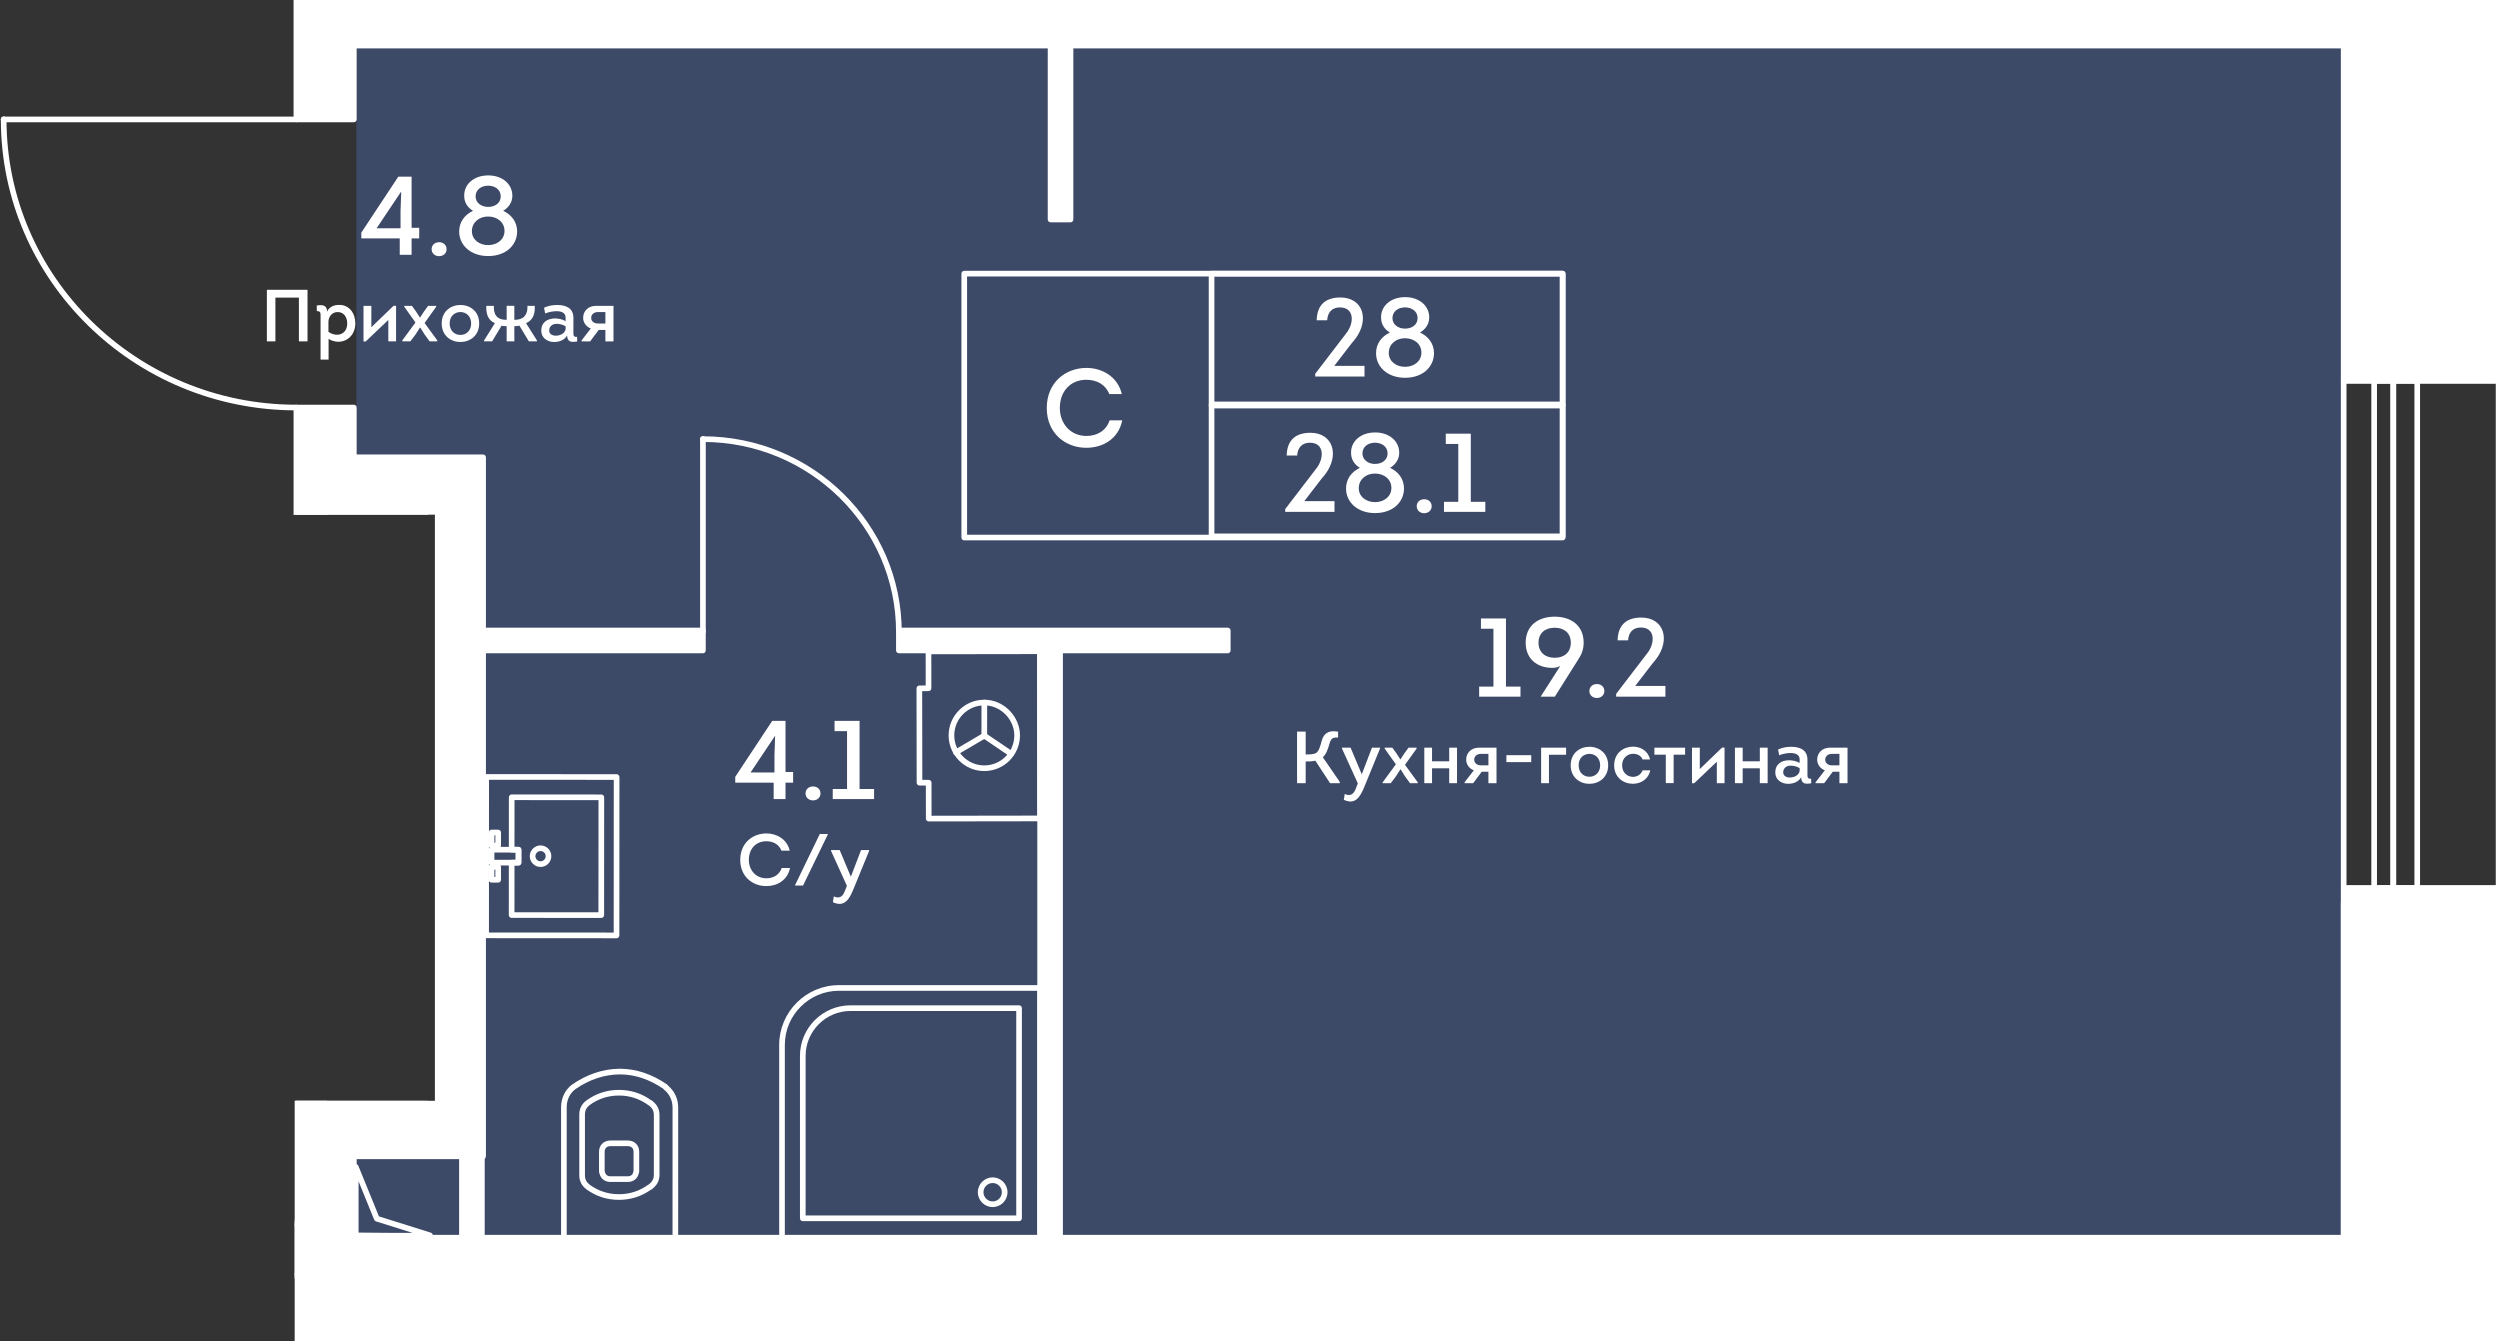 <?xml version="1.0" encoding="UTF-8"?><svg xmlns="http://www.w3.org/2000/svg" xmlns:xlink="http://www.w3.org/1999/xlink" viewBox="0 0 932.085 500"><rect x="0" y="0" width="932.085" height="500" fill="#333333" stroke="none"/><defs><clipPath id="clippath"><polygon points="304.695 0 162.145 0 108.866 0 108.866 36.817 0 36.817 0 155.073 108.866 155.073 108.866 191.89 162.145 191.89 162.145 410.417 109.866 410.417 109.866 500 162.145 500 352.031 500 932.085 500 932.085 417.204 932.085 82.796 932.085 0 304.695 0" fill="none"/></clipPath><clipPath id="clippath-1"><rect x="-1644.991" y="-1782.452" width="2589.112" height="4342.394" fill="none"/></clipPath><clipPath id="clippath-2"><rect x="-1644.991" y="-1782.452" width="2589.112" height="4342.394" fill="none"/></clipPath><clipPath id="clippath-3"><rect x="-1644.991" y="-1782.452" width="2589.112" height="4342.394" fill="none"/></clipPath><clipPath id="clippath-5"><rect x="-1644.991" y="-1782.452" width="2589.112" height="4342.394" fill="none"/></clipPath><clipPath id="clippath-6"><rect x="-1644.991" y="-1782.452" width="2589.112" height="4342.394" fill="none"/></clipPath><clipPath id="clippath-7"><rect x="-1644.991" y="-1782.452" width="2589.112" height="4342.394" fill="none"/></clipPath><clipPath id="clippath-8"><rect x="-1644.991" y="-1782.452" width="2589.112" height="4342.394" fill="none"/></clipPath><clipPath id="clippath-9"><rect x="-1644.991" y="-1782.452" width="2589.112" height="4342.394" fill="none"/></clipPath><clipPath id="clippath-10"><rect x="-1644.991" y="-1782.452" width="2589.112" height="4342.394" fill="none"/></clipPath></defs><g id="Layer_1"><polygon points="181.28 7.679 177.209 7.679 173.214 7.679 132.879 7.679 132.879 175.827 159.462 175.827 177.209 175.827 177.209 427.679 173.214 427.679 132.879 427.679 132.879 479.804 159.462 479.804 177.209 479.804 181.28 479.804 560.072 479.804 874.319 479.804 874.319 7.679 758.145 7.679 181.28 7.679" fill="#44588a" opacity=".6"/></g><g id="Layer_3"><g clip-path="url(#clippath)"><g clip-path="url(#clippath-1)"><g clip-path="url(#clippath-2)"><path d="m262.076,164.771c-.297,0-.521-.074-.744-.297s-.297-.446-.297-.744.074-.595.297-.744c.372-.372,1.041-.446,1.487,0,.223.149.297.446.297.744s-.074.521-.297.744-.446.297-.744.297" fill="#fff"/><path d="m262.076,236.666c-.58,0-1.056-.469-1.056-1.056v-71.887c0-.58.476-1.056,1.056-1.056s1.056.476,1.056,1.056v71.887c0,.588-.476,1.056-1.056,1.056" fill="#fff"/><path d="m335.136,236.666c-.58,0-1.056-.469-1.056-1.056,0-39.06-32.299-70.839-72.006-70.839-.58,0-1.049-.469-1.049-1.049s.469-1.056,1.049-1.056c40.867,0,74.118,32.723,74.118,72.943,0,.588-.476,1.056-1.056,1.056" fill="#fff"/><path d="m1.406,45.555c-.297,0-.595-.074-.744-.297-.223-.149-.372-.446-.372-.744s.149-.521.372-.744c.372-.372,1.041-.372,1.487,0,.149.223.297.521.297.744,0,.297-.149.521-.297.744-.223.223-.52.297-.744.297" fill="#fff"/><path d="m110.508,45.574H1.375c-.58,0-1.056-.469-1.056-1.056,0-.58.476-1.049,1.056-1.049h109.133c.58,0,1.056.469,1.056,1.049,0,.588-.476,1.056-1.056,1.056" fill="#fff"/><path d="m110.508,152.998C49.754,152.998.319,104.337.319,44.52c0-.58.476-1.056,1.056-1.056s1.049.476,1.049,1.056c0,58.657,48.49,106.373,108.084,106.373.58,0,1.056.469,1.056,1.049,0,.588-.476,1.056-1.056,1.056" fill="#fff"/><path d="m99.366,457.14c-.186,0-.379-.044-.55-.156l-85.713-52.305c-8.21,14.569-12.204,29.934-12.204,46.943,0,.58-.476,1.056-1.056,1.056s-1.049-.476-1.049-1.056c0-17.753,4.254-33.757,13.023-48.937.141-.245.372-.424.647-.498.283-.067.573-.022.811.119l86.643,52.878c.498.305.654.952.349,1.45-.201.327-.543.506-.9.506" fill="#fff"/><path d="m-42.895,457.14c-.327,0-.655-.156-.863-.446-.335-.476-.223-1.13.253-1.465l36.241-25.666c.245-.164.558-.223.833-.164.29.059.543.245.684.498,4.529,7.854,6.641,14.755,6.641,21.724,0,.58-.469,1.056-1.049,1.056-.588,0-1.056-.476-1.056-1.056,0-6.284-1.844-12.562-5.786-19.664l-35.289,24.989c-.186.134-.402.193-.61.193" fill="#fff"/></g><g clip-path="url(#clippath-3)"><path d="m224.174,342.238h0l-33.422-.022c-.58,0-1.049-.469-1.049-1.049l.007-19.545c0-.283.104-.55.305-.744.201-.201.469-.312.744-.312h1.51v-2.722h-1.502c-.283,0-.55-.104-.744-.305-.201-.201-.312-.469-.312-.744l.015-19.545c0-.58.469-1.056,1.049-1.056l33.422.022c.283,0,.55.104.751.305.193.201.305.469.305.744l-.022,43.916c0,.58-.476,1.056-1.056,1.056m-32.366-2.127l31.31.015.03-41.804-31.318-.022-.015,17.44h1.51c.275,0,.543.111.744.312.201.193.305.461.305.744v4.827c0,.283-.112.55-.312.744-.193.201-.461.312-.744.312h-1.502l-.007,17.433Z" fill="#fff"/><path d="m185.74,316.269h-2.469c-.275,0-.543-.104-.744-.305-.201-.201-.305-.469-.305-.744v-4.834c0-.275.112-.55.312-.744.193-.201.461-.305.744-.305h2.462c.588,0,1.056.476,1.056,1.056v4.827c0,.58-.476,1.049-1.056,1.049m-1.413-2.105h.357l.007-2.722h-.364v2.722Z" fill="#fff"/><path d="m185.733,329.066h-2.469c-.275,0-.543-.104-.744-.305-.201-.201-.305-.469-.305-.744v-4.827c0-.58.476-1.056,1.056-1.056h2.462c.588,0,1.056.476,1.056,1.056v4.827c0,.58-.469,1.049-1.056,1.049m-1.413-2.105h.364v-2.722h-.364v2.722Z" fill="#fff"/><path d="m201.536,323.229c-2.216,0-4.016-1.8-4.016-4.016s1.8-4.016,4.016-4.016,4.016,1.8,4.016,4.016-1.8,4.016-4.016,4.016m0-5.928c-1.056,0-1.911.855-1.911,1.911,0,1.049.855,1.911,1.911,1.911,1.049,0,1.911-.863,1.911-1.911,0-1.056-.855-1.911-1.911-1.911" fill="#fff"/><path d="m229.868,349.809h0l-48.624-.03c-.58,0-1.049-.469-1.049-1.049l.022-59.058c0-.275.112-.55.312-.744.193-.201.461-.305.744-.305l48.617.022c.58,0,1.056.476,1.056,1.056l-.03,59.051c0,.283-.112.55-.305.744-.201.201-.469.312-.744.312m-47.568-2.135l46.512.022.022-56.939-46.512-.03-.022,56.946Z" fill="#fff"/><path d="m193.315,322.675h0l-10.048-.007c-.275,0-.543-.104-.744-.305-.201-.201-.305-.469-.305-.744v-4.834c0-.58.476-1.049,1.056-1.049l10.048.007c.283,0,.55.104.744.305.201.193.312.469.312.744l-.007,4.827c0,.58-.469,1.056-1.056,1.056m-8.992-2.112h7.943v-2.715l-7.943-.007v2.722Z" fill="#fff"/><path d="m234.076,440.669h-6.5c-2.082,0-3.667-1.257-4.09-3.213-.067-.134-.156-.35-.156-.617v-7.452c0-2.417,1.785-4.172,4.247-4.172h6.5c2.462,0,4.239,1.755,4.239,4.172v7.452c0,.164-.067.416-.156.595-.416,1.978-2.001,3.235-4.083,3.235m-8.642-4.046c.022.045.045.104.067.171.216,1.153.974,1.77,2.075,1.77h6.5c1.093,0,1.859-.617,2.038-1.644.015-.082.052-.186.097-.29v-7.244c0-1.257-.84-2.06-2.135-2.06h-6.5c-1.302,0-2.142.803-2.142,2.06v7.236Z" fill="#fff"/><path d="m251.797,462.92l-41.566-.007c-.58,0-1.049-.469-1.049-1.049v-48.951c0-3.495,1.465-6.537,4.009-8.478,5.444-3.808,11.461-5.86,17.477-5.965h.61c5.912,0,11.981,2.053,17.537,5.942.149.111.268.253.342.416,2.387,2.045,3.696,4.901,3.696,8.091l-.007,48.944c0,.283-.104.55-.305.744-.193.201-.469.312-.744.312m-40.51-2.112h39.454l.007-47.888c0-2.663-1.138-5.035-3.205-6.693-.104-.082-.186-.186-.253-.297-5.109-3.503-10.643-5.355-16.012-5.355h-.134c-5.734,0-11.513,1.926-16.704,5.563-1.993,1.517-3.153,3.942-3.153,6.649v48.021Z" fill="#fff"/><path d="m230.758,447.346c-4.485,0-8.568-1.324-12.152-3.949-1.778-1.368-2.625-3.079-2.625-5.236v-22.616c0-2.164.855-3.875,2.61-5.228,3.607-2.633,7.69-3.964,12.167-3.964,4.425,0,8.456,1.294,12.004,3.845.089.022.171.044.223.074.104.037.193.104.275.178.067.067.126.134.178.201,1.651,1.331,2.447,3.005,2.439,5.102v22.2c0,2.105-.803,3.785-2.454,5.109-.045.067-.089.119-.134.164-.082.089-.186.163-.305.216-.052.022-.141.044-.223.067-3.555,2.551-7.593,3.837-12.004,3.837m0-38.889c-4.016,0-7.69,1.198-10.903,3.547-1.212.937-1.77,2.03-1.77,3.54v22.616c0,1.502.55,2.603,1.785,3.555,3.191,2.335,6.864,3.525,10.888,3.525s7.705-1.19,10.925-3.548c.06-.052.149-.089.238-.126.022-.022.045-.044.067-.059,1.235-.944,1.785-2.038,1.785-3.555v-22.2c0-1.517-.55-2.611-1.785-3.562-.015-.007-.022-.015-.03-.022-.082-.03-.178-.074-.268-.149-3.228-2.357-6.902-3.562-10.933-3.562m12.175,34.925c0,.007-.007.015-.015.015.007,0,.015-.007.015-.015m-1.346-1.309h0Z" fill="#fff"/><path d="m387.785,462.916h0l-96.229-.007c-.58,0-1.049-.469-1.049-1.049v-72.274c0-12.293,10.003-22.296,22.304-22.296h74.981c.283,0,.55.111.744.312.201.193.312.461.312.744l-.007,93.522c0,.58-.476,1.049-1.056,1.049m-95.173-2.112l94.124.007.007-91.417h-73.933c-11.133,0-20.199,9.058-20.199,20.192v71.218Z" fill="#fff"/><path d="m379.935,455.287l-80.633-.007c-.275,0-.543-.104-.744-.305-.201-.201-.305-.469-.305-.744v-60.553c0-10.405,8.456-18.86,18.861-18.86h62.829c.58,0,1.049.476,1.049,1.056v78.358c0,.58-.476,1.056-1.056,1.056m-79.577-2.112h78.529v-76.245l-61.773-.007c-9.237,0-16.756,7.519-16.756,16.756v59.497Z" fill="#fff"/><path d="m370.099,450.037c-3.049,0-5.533-2.484-5.533-5.533s2.484-5.533,5.533-5.533c3.057,0,5.533,2.484,5.533,5.533s-2.484,5.533-5.533,5.533m0-8.962c-1.889,0-3.429,1.54-3.429,3.429s1.54,3.429,3.429,3.429,3.429-1.54,3.429-3.429-1.54-3.429-3.429-3.429" fill="#fff"/><path d="m376.941,282.087c-.201,0-.409-.059-.595-.178l-9.958-6.753c-.483-.327-.602-.982-.283-1.465.327-.476.982-.602,1.465-.283l9.966,6.753c.483.327.602.982.275,1.465-.201.305-.535.461-.87.461" fill="#fff"/><path d="m366.979,275.337h0c-.58,0-1.056-.469-1.056-1.056l.007-12.345c0-.58.476-1.056,1.056-1.056s1.056.476,1.056,1.056l-.007,12.345c0,.588-.476,1.056-1.056,1.056" fill="#fff"/><path d="m356.39,281.561c-.357,0-.714-.186-.907-.52-.297-.498-.126-1.145.372-1.443l10.591-6.225c.498-.297,1.145-.126,1.443.379.29.498.126,1.145-.372,1.443l-10.59,6.217c-.171.104-.357.149-.535.149" fill="#fff"/><path d="m366.979,287.477h0c-3.548,0-6.887-1.383-9.401-3.897-2.521-2.521-3.905-5.86-3.897-9.408,0-3.54,1.383-6.88,3.905-9.393,2.514-2.514,5.853-3.897,9.393-3.897h.007c3.518,0,6.857,1.428,9.408,4.031,2.469,2.521,3.889,5.898,3.889,9.274-.007,7.333-5.972,13.29-13.305,13.29m0-24.491c-6.173,0-11.186,5.02-11.193,11.186,0,2.982,1.167,5.793,3.287,7.913,2.112,2.12,4.923,3.287,7.906,3.287s5.786-1.16,7.906-3.28c2.12-2.119,3.287-4.923,3.287-7.906,0-2.834-1.197-5.667-3.287-7.802-2.149-2.186-4.953-3.399-7.898-3.399h-.007Z" fill="#fff"/><path d="m346.256,306.259c-.275,0-.543-.112-.744-.305-.193-.201-.305-.469-.305-.751l-.022-12.331h-2.365c-.587,0-1.056-.469-1.056-1.056l-.052-35.185c-.007-.58.469-1.049,1.049-1.049l2.372-.007-.015-12.71c0-.58.469-1.056,1.049-1.056l41.536-.06c.58,0,1.049.469,1.049,1.056l.097,62.338c0,.283-.111.543-.305.744-.201.201-.469.312-.751.312l-41.536.059Zm-.015-15.499c.58,0,1.056.469,1.056,1.056l.015,12.331,39.424-.059-.089-60.226-39.424.06.015,12.703c0,.58-.469,1.056-1.049,1.056l-2.372.007.052,33.073h2.372Z" fill="#fff"/></g><g clip-path="url(#clippath-5)"><path d="m267.581,728.508c-.58,0-1.056-.469-1.056-1.056v-244.592c0-.58.476-1.049,1.056-1.049s1.056.469,1.056,1.049v244.592c0,.588-.476,1.056-1.056,1.056" fill="#fff"/><path d="m260.441,728.508c-.58,0-1.056-.469-1.056-1.056v-244.592c0-.58.476-1.049,1.056-1.049h7.14c.58,0,1.056.469,1.056,1.049s-.476,1.056-1.056,1.056h-6.083v243.536c0,.588-.476,1.056-1.056,1.056" fill="#fff"/><path d="m369.318,728.508c-.58,0-1.056-.469-1.056-1.056v-244.592c0-.58.476-1.049,1.056-1.049s1.056.469,1.056,1.049v244.592c0,.588-.476,1.056-1.056,1.056" fill="#fff"/><path d="m362.179,728.508c-.58,0-1.056-.469-1.056-1.056v-244.592c0-.58.476-1.049,1.056-1.049h7.14c.58,0,1.056.469,1.056,1.049s-.476,1.056-1.056,1.056h-6.083v243.536c0,.588-.476,1.056-1.056,1.056" fill="#fff"/><path d="m164.056,728.508c-.58,0-1.056-.469-1.056-1.056v-244.592c0-.58.476-1.049,1.056-1.049s1.056.469,1.056,1.049v244.592c0,.588-.476,1.056-1.056,1.056" fill="#fff"/><path d="m158.7,728.508c-.58,0-1.056-.469-1.056-1.056v-244.592c0-.58.476-1.049,1.056-1.049h5.355c.58,0,1.056.469,1.056,1.049s-.476,1.056-1.056,1.056h-4.299v243.536c0,.588-.476,1.056-1.056,1.056" fill="#fff"/><path d="m267.581,728.508c-.58,0-1.056-.469-1.056-1.056v-244.592c0-.58.476-1.049,1.056-1.049s1.056.469,1.056,1.049v244.592c0,.588-.476,1.056-1.056,1.056" fill="#fff"/><path d="m260.441,728.508c-.58,0-1.056-.469-1.056-1.056v-244.592c0-.58.476-1.049,1.056-1.049h7.14c.58,0,1.056.469,1.056,1.049s-.476,1.056-1.056,1.056h-6.083v243.536c0,.588-.476,1.056-1.056,1.056" fill="#fff"/><path d="m369.318,728.508c-.58,0-1.056-.469-1.056-1.056v-244.592c0-.58.476-1.049,1.056-1.049s1.056.469,1.056,1.049v244.592c0,.588-.476,1.056-1.056,1.056" fill="#fff"/><path d="m362.179,728.508c-.58,0-1.056-.469-1.056-1.056v-244.592c0-.58.476-1.049,1.056-1.049h7.14c.58,0,1.056.469,1.056,1.049s-.476,1.056-1.056,1.056h-6.083v243.536c0,.588-.476,1.056-1.056,1.056" fill="#fff"/><path d="m164.056,728.508c-.58,0-1.056-.469-1.056-1.056v-244.592c0-.58.476-1.049,1.056-1.049s1.056.469,1.056,1.049v244.592c0,.588-.476,1.056-1.056,1.056" fill="#fff"/><path d="m158.7,728.508c-.58,0-1.056-.469-1.056-1.056v-244.592c0-.58.476-1.049,1.056-1.049h5.355c.58,0,1.056.469,1.056,1.049s-.476,1.056-1.056,1.056h-4.299v243.536c0,.588-.476,1.056-1.056,1.056" fill="#fff"/><path d="m931.567,332.193h-57.764c-.58,0-1.056-.469-1.056-1.049v-189.201c0-.588.476-1.056,1.056-1.056h57.764c.58,0,1.049.469,1.049,1.056v189.201c0,.58-.469,1.049-1.049,1.049m-56.716-2.105h55.66v-187.096h-55.66v187.096Z" fill="#fff"/><path d="m901.224,332.193h-8.924c-.58,0-1.056-.469-1.056-1.049v-189.201c0-.588.476-1.056,1.056-1.056h8.924c.58,0,1.049.469,1.049,1.056v189.201c0,.58-.469,1.049-1.049,1.049m-7.868-2.105h6.82v-187.096h-6.82v187.096Z" fill="#fff"/><path d="m892.299,332.193h-7.14c-.58,0-1.049-.469-1.049-1.049v-189.201c0-.588.469-1.056,1.049-1.056h7.14c.58,0,1.056.469,1.056,1.056v189.201c0,.58-.476,1.049-1.056,1.049m-6.084-2.105h5.035v-187.096h-5.035v187.096Z" fill="#fff"/><path d="m152.287,461.783c-4.165,0-10.382-.045-19.664-.134-.58,0-1.041-.476-1.041-1.049v-25.539c0-.506.357-.937.848-1.034.498-.112.989.171,1.183.64l7.668,18.838,19.366,6.083c.349.119.617.402.706.759.082.357-.022.736-.283.997-.268.275-.439.439-8.783.439m-18.6-2.231c6.433.06,14.532.141,20.147.112l-13.662-4.291c-.297-.097-.543-.32-.662-.617l-5.823-14.309v19.106Z" fill="#fff"/></g><g clip-path="url(#clippath-6)"><rect x="131.927" y="-4.419" width="742.524" height="21.419" fill="#fff"/><rect x="99.367" y="456.088" width="14.13" height="19.634" fill="#fff"/><rect x="110.508" y="191.919" width="10.709" height="217.76" fill="#fff"/><rect x="175.002" y="235.079" width="87.074" height="7.437" fill="#fff"/><rect x="335.139" y="235.079" width="122.609" height="7.437" fill="#fff"/><rect x="387.794" y="238.239" width="7.437" height="224.304" fill="#fff"/><rect x="391.691" y="10.589" width="7.437" height="71.248" fill="#fff"/><rect x="434.543" y="-261.551" width="7.437" height="262.68" fill="#fff"/><rect x="172.221" y="428.192" width="7.437" height="36.724" fill="#fff"/><rect x="172.221" y="-34.339" width="7.437" height="35.066" fill="#fff"/><path d="m399.128,82.893h-7.437c-.588,0-1.056-.476-1.056-1.056V18.048H131.927c-.58,0-1.056-.469-1.056-1.049V-4.427c0-.58.476-1.049,1.056-1.049h39.246v-28.864c0-.58.469-1.056,1.049-1.056h7.437c.58,0,1.056.476,1.056,1.056v16.785h252.781v-198.772h-95.582c-.58,0-1.056-.469-1.056-1.049v-7.437c0-.58.476-1.056,1.056-1.056h95.582v-35.676c0-.58.469-1.056,1.049-1.056h7.437c.58,0,1.056.476,1.056,1.056V-5.475h431.413c.58,0,1.056.469,1.056,1.049v21.427c0,.58-.476,1.049-1.056,1.049h-474.274v63.788c0,.58-.469,1.056-1.049,1.056m-6.389-2.112h5.332V17c0-.58.469-1.056,1.056-1.056h474.274V-3.371h-431.421c-.58,0-1.049-.469-1.049-1.056v-256.068h-5.332v35.683c0,.58-.476,1.049-1.056,1.049h-95.582v5.332h95.582c.58,0,1.056.476,1.056,1.056V-16.505c0,.587-.476,1.056-1.056,1.056h-254.885c-.58,0-1.049-.469-1.049-1.056v-16.778h-5.332V-4.427c0,.588-.476,1.056-1.056,1.056h-39.246V15.944h258.716c.58,0,1.049.476,1.049,1.056v63.781ZM434.543-3.371h-254.885c-.58,0-1.049-.469-1.049-1.056v-4.641c0-.58.469-1.049,1.049-1.049h254.885c.58,0,1.056.469,1.056,1.049v4.641c0,.588-.476,1.056-1.056,1.056m-253.829-2.105h252.781v-2.536h-252.781v2.536Z" fill="#fff"/><path d="m113.49,476.771h-14.123c-.58,0-1.056-.469-1.056-1.056v-19.627c0-.58.476-1.056,1.056-1.056h14.123c.58,0,1.056.476,1.056,1.056v19.627c0,.588-.476,1.056-1.056,1.056m-13.067-2.105h12.018v-17.522h-12.018v17.522Z" fill="#fff"/><path d="m121.217,410.729h-10.71c-.58,0-1.056-.469-1.056-1.049v-217.759c0-.58.476-1.056,1.056-1.056h10.71c.58,0,1.056.476,1.056,1.056v217.759c0,.58-.476,1.049-1.056,1.049m-9.653-2.105h8.605v-215.655h-8.605v215.655Z" fill="#fff"/><path d="m262.076,243.565h-87.074c-.58,0-1.056-.469-1.056-1.049v-7.437c0-.588.476-1.056,1.056-1.056h87.074c.58,0,1.049.469,1.049,1.056v7.437c0,.58-.469,1.049-1.049,1.049m-86.025-2.105h84.969v-5.332h-84.969v5.332Z" fill="#fff"/><path d="m395.229,463.592h-7.437c-.58,0-1.049-.469-1.049-1.049v-218.979h-51.606c-.58,0-1.056-.469-1.056-1.049v-7.437c0-.58.476-1.056,1.056-1.056h122.609c.58,0,1.056.476,1.056,1.056v7.437c0,.58-.476,1.049-1.056,1.049h-61.46v218.979c0,.58-.469,1.049-1.056,1.049m-6.381-2.105h5.332v-218.971c0-.58.469-1.056,1.049-1.056h61.468v-5.332h-120.511v5.332h51.606c.588,0,1.056.476,1.056,1.056v218.971Z" fill="#fff"/><path d="m179.658,465.972h-7.437c-.58,0-1.049-.476-1.049-1.056v-36.724c0-.58.469-1.056,1.049-1.056h7.437c.58,0,1.056.476,1.056,1.056v36.724c0,.58-.476,1.056-1.056,1.056m-6.381-2.105h5.332v-34.62h-5.332v34.62Z" fill="#fff"/></g><g clip-path="url(#clippath-7)"><polygon points="110.508 44.522 131.926 44.522 131.926 -34.766 179.658 -34.766 179.658 -224.814 131.926 -224.814 131.926 -249.907 110.508 -249.907 110.508 -202.547 158.7 -202.547 158.7 -56.185 110.508 -56.185 110.508 44.522" fill="#fff"/><path d="m131.923,45.573h-21.419c-.58,0-1.049-.469-1.049-1.049V-56.182c0-.588.469-1.056,1.049-1.056h47.144v-144.258h-47.144c-.58,0-1.049-.469-1.049-1.049v-47.36c0-.58.469-1.049,1.049-1.049h21.419c.58,0,1.056.469,1.056,1.049v24.037h46.683c.58,0,1.049.476,1.049,1.056V-34.763c0,.58-.469,1.056-1.049,1.056h-46.683V44.524c0,.58-.476,1.049-1.056,1.049m-20.363-2.105h19.314V-34.763c0-.58.469-1.056,1.049-1.056h46.683v-187.944h-46.683c-.58,0-1.049-.469-1.049-1.049v-24.037h-19.314v45.248h47.136c.588,0,1.056.476,1.056,1.056V-56.182c0,.58-.469,1.049-1.056,1.049h-47.136V43.468Z" fill="#fff"/><polygon points="110.508 151.946 110.508 191.92 158.7 191.92 158.7 409.68 110.508 409.68 110.508 582.816 131.926 582.816 131.926 482.861 901.224 482.861 899.439 336.498 873.803 336.498 873.803 461.442 131.926 461.442 131.926 431.099 180.119 431.099 180.119 170.502 131.926 170.502 131.926 151.946 110.508 151.946" fill="#fff"/><path d="m131.923,583.868h-21.419c-.58,0-1.049-.469-1.049-1.049v-173.144c0-.58.469-1.049,1.049-1.049h47.144v-215.654h-47.144c-.58,0-1.049-.469-1.049-1.049v-39.975c0-.587.469-1.056,1.049-1.056h21.419c.58,0,1.056.469,1.056,1.056v17.5h47.136c.58,0,1.056.476,1.056,1.056v260.59c0,.58-.476,1.056-1.056,1.056h-47.136v28.239h739.772v-123.895c0-.58.469-1.049,1.049-1.049h25.636c.58,0,1.049.461,1.056,1.041l1.785,146.363c0,.283-.104.55-.305.751-.201.201-.469.312-.751.312H132.98v98.906c0,.58-.476,1.049-1.056,1.049m-20.363-2.105h19.314v-98.899c0-.58.469-1.056,1.049-1.056h768.234l-1.763-144.258h-23.539v123.888c0,.58-.476,1.056-1.056,1.056H131.923c-.58,0-1.049-.476-1.049-1.056v-30.343c0-.58.469-1.049,1.049-1.049h47.144V171.553h-47.144c-.58,0-1.049-.469-1.049-1.049v-17.507h-19.314v37.87h47.136c.588,0,1.056.469,1.056,1.056v217.752c0,.58-.469,1.056-1.056,1.056h-47.136v171.032Z" fill="#fff"/><rect x="873.803" y="-38.325" width="57.764" height="180.269" fill="#fff"/><path d="m931.567,142.992h-57.764c-.58,0-1.056-.469-1.056-1.049V-38.333c0-.58.476-1.049,1.056-1.049h57.764c.58,0,1.049.469,1.049,1.049v180.276c0,.58-.469,1.049-1.049,1.049m-56.716-2.105h55.66V-37.276h-55.66v178.164Z" fill="#fff"/><rect x="873.803" y="331.144" width="57.764" height="179.346" fill="#fff"/><path d="m931.567,511.539h-57.764c-.58,0-1.056-.469-1.056-1.049v-179.346c0-.588.476-1.056,1.056-1.056h57.764c.58,0,1.049.469,1.049,1.056v179.346c0,.58-.469,1.049-1.049,1.049m-56.716-2.105h55.66v-177.242h-55.66v177.242Z" fill="#fff"/><rect x="131.927" y="482.825" width="21.508" height="99.955" fill="#fff"/><path d="m153.435,583.836h-21.508c-.58,0-1.056-.469-1.056-1.056v-99.948c0-.588.476-1.056,1.056-1.056h21.508c.58,0,1.056.469,1.056,1.056v99.948c0,.588-.476,1.056-1.056,1.056m-20.46-2.105h19.403v-97.85h-19.403v97.85Z" fill="#fff"/><rect x="147.946" y="482.825" width="725.857" height="20.913" fill="#fff"/><path d="m873.803,504.794H147.946c-.58,0-1.049-.476-1.049-1.056v-20.906c0-.588.469-1.056,1.049-1.056h725.857c.58,0,1.049.469,1.049,1.056v20.906c0,.58-.469,1.056-1.049,1.056m-724.801-2.112h723.745v-18.801H149.002v18.801Z" fill="#fff"/><rect x="826.258" y="489.548" width="47.546" height="20.913" fill="#fff"/><path d="m873.803,511.51h-47.546c-.58,0-1.049-.469-1.049-1.056v-20.906c0-.58.469-1.056,1.049-1.056h47.546c.58,0,1.049.476,1.049,1.056v20.906c0,.588-.469,1.056-1.049,1.056m-46.49-2.105h45.434v-18.801h-45.434v18.801Z" fill="#fff"/></g><g clip-path="url(#clippath-8)"><path d="m153.458,95.01h-4.418v-6.121h-14.324v-2.164l13.789-20.869h4.953v19.076h2.833v3.957h-2.833v6.121Zm-3.957-23.487l-9.081,13.573h8.917v-6.448l.245-7.125h-.082Z" fill="#fff"/><path d="m160.926,92.931c0-1.629,1.249-2.625,2.789-2.625s2.789.997,2.789,2.625c0,1.54-1.25,2.581-2.789,2.581s-2.789-1.041-2.789-2.581" fill="#fff"/><path d="m192.811,86.225c0,5.206-4.21,9.244-10.784,9.244-6.537,0-10.828-4.038-10.828-9.162,0-3.54,2.038-6.247,5.161-7.705-1.956-1.168-3.287-3.042-3.287-5.541-.126-4.202,3.451-7.66,8.954-7.66,5.414,0,8.999,3.332,8.999,7.579,0,2.499-1.421,4.418-3.421,5.623,3.124,1.458,5.161,4.128,5.206,7.623m-4.708-.126c0-3.287-2.744-5.37-6.121-5.37-3.332,0-6.039,2.164-6.039,5.459,0,3.161,2.752,5.199,6.083,5.199s6.076-2.082,6.076-5.288m-1.413-12.911c0-2.454-2.127-3.956-4.663-3.956-2.67,0-4.708,1.54-4.708,4.001,0,2.372,2.12,3.912,4.663,3.912,2.67,0,4.708-1.495,4.708-3.957" fill="#fff"/><path d="m292.865,297.916h-4.418v-6.121h-14.324v-2.164l13.789-20.869h4.953v19.076h2.834v3.957h-2.834v6.121Zm-3.956-23.487l-9.081,13.573h8.917v-6.448l.245-7.125h-.082Z" fill="#fff"/><path d="m300.332,295.836c0-1.629,1.249-2.625,2.789-2.625s2.789.997,2.789,2.625c0,1.54-1.25,2.581-2.789,2.581s-2.789-1.041-2.789-2.581" fill="#fff"/><polygon points="311.147 272.595 311.147 268.765 320.473 268.765 320.473 294.171 325.887 294.171 325.887 297.919 310.477 297.919 310.477 294.171 315.81 294.171 315.81 272.595 311.147 272.595" fill="#fff"/><polygon points="552.145 234.415 552.145 230.584 561.472 230.584 561.472 255.99 566.886 255.99 566.886 259.738 551.476 259.738 551.476 255.99 556.808 255.99 556.808 234.415 552.145 234.415" fill="#fff"/><path d="m574.399,259.74l7.333-11.453c-.788.454-1.785.707-2.744.707-5.838.119-10.167-3.332-10.167-9.371,0-6.5,4.79-9.705,10.828-9.705,6.002,0,10.791,3.205,10.791,9.705,0,2.328-.669,4.202-1.956,6.165l-8.791,13.952h-5.295Zm-.788-20.118c0,3.622,2.543,5.623,6.039,5.623,3.503,0,6.002-2.001,6.002-5.623s-2.499-5.578-6.002-5.578c-3.54,0-6.039,1.956-6.039,5.578" fill="#fff"/><path d="m592.574,257.656c0-1.629,1.249-2.625,2.789-2.625s2.789.997,2.789,2.625c0,1.54-1.25,2.581-2.789,2.581s-2.789-1.041-2.789-2.581" fill="#fff"/><path d="m607.008,238.747h-3.912c.126-5.541,3.079-8.456,8.783-8.501,8.582,0,10.999,8.374,5.541,15.536-1.54,1.755-3.414,4.373-7.75,9.958h11.252v3.994h-18.37v-1.041l11.453-14.948c3.124-3.793,3.287-9.787-2.291-9.787-2.834,0-4.544,1.792-4.708,4.789" fill="#fff"/></g><g clip-path="url(#clippath-9)"><polygon points="114.654 108.045 114.654 127.27 111.442 127.27 111.442 110.96 102.681 110.96 102.681 127.27 99.498 127.27 99.498 108.045 114.654 108.045" fill="#fff"/><path d="m126.493,113.678c3.897,0,5.987,3.265,5.987,6.894,0,4.254-3.071,6.998-6.619,6.835-1.093-.052-2.253-.387-3.354-1.049v7.72h-2.99v-15.819c0-1.532.141-2.276-1.398-2.276l-.03-2.06c2.194-.439,3.875-.082,3.875,2.253.766-1.844,2.633-2.499,4.529-2.499m-4.038,10.047c1.101.773,2.313,1.131,3.384,1.071,2.001-.082,3.622-1.532,3.622-4.224,0-2.201-1.183-4.232-3.57-4.232-2.06,0-3.436,1.703-3.436,3.674v3.711Z" fill="#fff"/><polygon points="136.356 127.299 135.53 127.299 135.53 114.031 138.446 114.031 138.446 121.997 146.738 114.002 147.668 114.002 147.668 127.269 144.782 127.269 144.782 119.275 136.356 127.299" fill="#fff"/><polygon points="156.597 122.106 154.976 124.635 153.005 127.267 149.978 127.267 149.978 126.94 154.894 120.239 150.722 114.364 150.722 114.037 153.577 114.037 155.087 116.119 156.545 118.372 156.627 118.372 158.055 116.178 159.616 114.037 162.636 114.037 162.636 114.364 158.3 120.433 163.052 126.94 163.052 127.267 160.167 127.267 158.218 124.582 156.679 122.106 156.597 122.106" fill="#fff"/><path d="m171.659,127.513c-3.488,0-6.976-2.305-6.976-6.917,0-4.559,3.406-6.842,6.864-6.894,3.54-.052,7.11,2.253,7.11,6.894,0,4.611-3.518,6.917-6.998,6.917m.052-2.633c1.978-.022,3.957-1.458,3.957-4.284,0-2.886-2.09-4.313-4.12-4.254-1.978.052-3.897,1.45-3.897,4.254,0,2.886,2.03,4.314,4.061,4.284" fill="#fff"/><path d="m196.652,114.033h2.722c.134,2.826-.498,5.243-3.243,6.455l4.061,6.448v.335h-3.019l-3.51-5.853c-.439.112-.937.193-1.897.193v5.66h-2.863v-5.66c-1.012,0-1.45-.082-1.889-.193l-3.54,5.853h-2.997v-.335l4.038-6.448c-2.722-1.212-3.324-3.629-3.191-6.455h2.804c-.134,3.019.937,5.221,4.775,5.221v-5.251h2.863v5.251c3.785,0,5.028-2.201,4.886-5.221" fill="#fff"/><path d="m206.563,127.516c-2.417,0-4.752-1.54-4.752-4.12-.082-3.153,2.231-4.671,5.139-4.671,1.294,0,2.744.335,3.927.989v-1.316c0-3.488-5.957-2.336-7.608-1.51l-.439-2.142c1.346-.692,3.131-1.041,4.886-1.041,3.213,0,6.069,1.123,6.069,4.775v5.221c0,1.235-.052,2.03,1.376,1.897l.052,1.703c-2.082.357-3.704.357-3.785-2.253-.878,1.755-2.997,2.469-4.864,2.469m4.314-5.875c-.989-.58-2.253-.93-3.436-.907-1.45.03-2.692.877-2.692,2.499,0,1.316,1.212,1.926,2.417,1.926,1.569,0,3.406-.744,3.711-2.425v-1.093Z" fill="#fff"/><path d="m220.274,122.469c-1.651-.58-2.856-2.172-2.856-3.986,0-2.417,1.807-4.425,4.67-4.447h6.641v13.238h-3.019v-4.261h-2.499l-3.183,4.261h-3.213v-.335l3.458-4.47Zm5.437-1.845v-4.284h-2.774c-1.51,0-2.521.907-2.521,2.194,0,1.234,1.041,2.09,2.521,2.09h2.774Z" fill="#fff"/><path d="m285.759,310.732c3.763,0,7.66,2.09,8.679,6.426h-3.079c-.959-2.395-3.101-3.488-5.623-3.518-3.934,0-6.537,2.856-6.537,6.954,0,3.815,2.603,6.864,6.537,6.864,2.633,0,4.857-1.294,5.712-3.845h3.101c-.967,4.693-4.916,6.753-8.813,6.753-5.221,0-9.75-3.6-9.75-9.772,0-6.21,4.529-9.862,9.773-9.862" fill="#fff"/><polygon points="305.642 310.95 308.72 310.95 299.409 330.146 296.36 330.146 305.642 310.95" fill="#fff"/><path d="m318.283,331.3c-1.592,3.927-3.377,7.088-7.75,5.08l.335-2.164c2.357,1.041,3.458-.141,4.254-2.336l.632-1.621-5.905-12.993v-.327h3.213l4.128,9.832h.074l3.763-9.832h2.997v.327l-5.741,14.034Z" fill="#fff"/><path d="m486.802,281.285c1.458,0,2.908-.03,3.763-.469,1.123-.602,1.673-2.551,2.194-4.559.692-2.469,2.172-4.202,6.128-3.458v2.194c-1.926-.134-2.611.223-3.191,2.201-.573,2.082-1.205,3.949-2.499,5.132l6.314,9.2v.469h-3.622l-5.496-8.404c-.818.305-2.662.305-3.592.305v8.099h-3.213v-19.225h3.213v8.515Z" fill="#fff"/><path d="m508.772,293.12c-1.592,3.927-3.377,7.088-7.75,5.08l.335-2.164c2.365,1.041,3.458-.141,4.254-2.336l.632-1.621-5.905-12.993v-.327h3.213l4.12,9.832h.082l3.763-9.832h2.997v.327l-5.741,14.034Z" fill="#fff"/><polygon points="522.125 286.83 520.503 289.359 518.533 291.991 515.506 291.991 515.506 291.664 520.422 284.964 516.249 279.088 516.249 278.761 519.105 278.761 520.615 280.843 522.073 283.097 522.154 283.097 523.582 280.903 525.144 278.761 528.164 278.761 528.164 279.088 523.828 285.157 528.58 291.664 528.58 291.991 525.694 291.991 523.746 289.307 522.207 286.83 522.125 286.83" fill="#fff"/><polygon points="543.227 278.758 543.227 291.996 540.311 291.996 540.311 286.448 533.915 286.448 533.915 291.996 531.03 291.996 531.03 278.758 533.915 278.758 533.915 283.837 540.311 283.837 540.311 278.758 543.227 278.758" fill="#fff"/><path d="m549.494,287.193c-1.651-.58-2.856-2.172-2.856-3.986,0-2.417,1.815-4.425,4.67-4.447h6.641v13.238h-3.019v-4.261h-2.499l-3.183,4.261h-3.213v-.335l3.458-4.47Zm5.437-1.845v-4.284h-2.774c-1.51,0-2.521.907-2.521,2.194,0,1.234,1.041,2.09,2.521,2.09h2.774Z" fill="#fff"/><rect x="561.637" y="281.561" width="9.259" height="2.581" fill="#fff"/><polygon points="574.584 291.994 574.584 278.756 583.895 278.756 583.895 281.397 577.499 281.397 577.499 291.994 574.584 291.994" fill="#fff"/><path d="m592.583,292.238c-3.488,0-6.976-2.305-6.976-6.917,0-4.559,3.406-6.842,6.864-6.894,3.54-.052,7.11,2.253,7.11,6.894,0,4.611-3.518,6.917-6.998,6.917m.052-2.633c1.978-.022,3.956-1.458,3.956-4.284,0-2.886-2.09-4.313-4.12-4.254-1.978.052-3.897,1.45-3.897,4.254,0,2.886,2.03,4.314,4.061,4.284" fill="#fff"/><path d="m612.412,283.152c-.58-1.428-1.978-2.112-3.518-2.112-2.03,0-4.113,1.48-4.113,4.284,0,2.856,2.053,4.313,4.061,4.313,1.48,0,2.967-.803,3.57-2.424h2.856c-.684,3.354-3.57,5.005-6.478,5.005-3.466,0-6.976-2.313-6.976-6.894,0-4.559,3.51-6.924,6.946-6.954,2.878-.022,5.712,1.54,6.426,4.782h-2.774Z" fill="#fff"/><polygon points="621.07 291.965 621.07 281.368 616.816 281.368 616.816 278.757 628.261 278.757 628.261 281.368 623.985 281.368 623.985 291.965 621.07 291.965" fill="#fff"/><polygon points="631.655 292.023 630.83 292.023 630.83 278.756 633.745 278.756 633.745 286.721 642.037 278.726 642.967 278.726 642.967 291.994 640.089 291.994 640.089 283.999 631.655 292.023" fill="#fff"/><polygon points="659.039 278.758 659.039 291.996 656.124 291.996 656.124 286.448 649.728 286.448 649.728 291.996 646.842 291.996 646.842 278.758 649.728 278.758 649.728 283.837 656.124 283.837 656.124 278.758 659.039 278.758" fill="#fff"/><path d="m666.652,292.241c-2.417,0-4.752-1.54-4.752-4.12-.082-3.153,2.231-4.671,5.139-4.671,1.294,0,2.744.335,3.927.989v-1.316c0-3.488-5.957-2.336-7.608-1.51l-.439-2.142c1.346-.692,3.131-1.041,4.886-1.041,3.213,0,6.069,1.123,6.069,4.775v5.221c0,1.235-.052,2.03,1.376,1.897l.052,1.703c-2.082.357-3.704.357-3.785-2.253-.877,1.755-2.997,2.469-4.864,2.469m4.314-5.875c-.989-.58-2.253-.93-3.436-.907-1.45.03-2.692.877-2.692,2.499,0,1.316,1.212,1.926,2.417,1.926,1.569,0,3.406-.744,3.711-2.425v-1.093Z" fill="#fff"/><path d="m680.363,287.193c-1.651-.58-2.856-2.172-2.856-3.986,0-2.417,1.815-4.425,4.67-4.447h6.641v13.238h-3.019v-4.261h-2.499l-3.183,4.261h-3.213v-.335l3.458-4.47Zm5.437-1.845v-4.284h-2.774c-1.51,0-2.521.907-2.521,2.194,0,1.234,1.041,2.09,2.521,2.09h2.774Z" fill="#fff"/></g><g clip-path="url(#clippath-10)"><path d="m582.609,201.463h-223.107c-.58,0-1.049-.469-1.049-1.056v-98.378c0-.58.469-1.056,1.049-1.056h223.107c.588,0,1.056.476,1.056,1.056v98.378c0,.588-.469,1.056-1.056,1.056m-222.05-2.105h221.002v-96.274h-221.002v96.274Z" fill="#fff"/><path d="m405.091,137.173c5.712,0,11.617,3.168,13.164,9.75h-4.663c-1.458-3.629-4.708-5.295-8.538-5.332-5.957,0-9.914,4.328-9.914,10.531,0,5.793,3.956,10.419,9.914,10.419,3.994,0,7.37-1.964,8.657-5.838h4.708c-1.458,7.125-7.452,10.248-13.364,10.248-7.913,0-14.785-5.451-14.785-14.83,0-9.408,6.872-14.949,14.822-14.949" fill="#fff"/><path d="m483.628,169.851h-3.912c.126-5.541,3.079-8.456,8.783-8.501,8.582,0,10.999,8.374,5.541,15.536-1.54,1.755-3.414,4.373-7.75,9.958h11.252v3.994h-18.37v-1.041l11.453-14.948c3.124-3.793,3.287-9.787-2.291-9.787-2.834,0-4.544,1.792-4.708,4.789" fill="#fff"/><path d="m523.463,182.054c0,5.206-4.21,9.244-10.784,9.244-6.537,0-10.828-4.038-10.828-9.162,0-3.54,2.038-6.247,5.161-7.705-1.956-1.168-3.287-3.042-3.287-5.541-.126-4.202,3.451-7.66,8.954-7.66,5.414,0,8.999,3.332,8.999,7.579,0,2.499-1.42,4.418-3.421,5.623,3.124,1.458,5.161,4.128,5.206,7.623m-4.708-.126c0-3.287-2.744-5.37-6.121-5.37-3.332,0-6.039,2.164-6.039,5.459,0,3.161,2.752,5.199,6.083,5.199s6.076-2.082,6.076-5.288m-1.413-12.911c0-2.454-2.127-3.956-4.663-3.956-2.67,0-4.708,1.54-4.708,4.001,0,2.372,2.12,3.912,4.663,3.912,2.67,0,4.708-1.495,4.708-3.957" fill="#fff"/><path d="m528.197,188.76c0-1.629,1.249-2.625,2.789-2.625s2.789.997,2.789,2.625c0,1.54-1.25,2.581-2.789,2.581s-2.789-1.041-2.789-2.581" fill="#fff"/><polygon points="539.036 165.519 539.036 161.689 548.362 161.689 548.362 187.094 553.776 187.094 553.776 190.843 538.366 190.843 538.366 187.094 543.699 187.094 543.699 165.519 539.036 165.519" fill="#fff"/><path d="m494.816,119.404h-3.912c.126-5.541,3.079-8.456,8.783-8.501,8.582,0,10.999,8.374,5.541,15.536-1.54,1.755-3.414,4.373-7.75,9.958h11.252v3.994h-18.37v-1.041l11.453-14.948c3.124-3.793,3.287-9.787-2.291-9.787-2.834,0-4.544,1.792-4.708,4.789" fill="#fff"/><path d="m534.651,131.606c0,5.206-4.21,9.244-10.784,9.244-6.537,0-10.828-4.038-10.828-9.162,0-3.54,2.038-6.247,5.161-7.705-1.956-1.168-3.287-3.042-3.287-5.541-.126-4.202,3.451-7.66,8.954-7.66,5.414,0,8.999,3.332,8.999,7.579,0,2.499-1.42,4.418-3.421,5.623,3.124,1.458,5.161,4.128,5.206,7.623m-4.708-.126c0-3.287-2.744-5.37-6.121-5.37-3.332,0-6.039,2.164-6.039,5.459,0,3.161,2.752,5.199,6.083,5.199s6.076-2.082,6.076-5.288m-1.413-12.911c0-2.454-2.127-3.956-4.663-3.956-2.67,0-4.708,1.54-4.708,4.001,0,2.372,2.12,3.912,4.663,3.912,2.67,0,4.708-1.495,4.708-3.957" fill="#fff"/><path d="m582.609,152.274h-130.893c-.58,0-1.056-.476-1.056-1.056v-49.189c0-.58.476-1.056,1.056-1.056h130.893c.588,0,1.056.476,1.056,1.056v49.189c0,.58-.469,1.056-1.056,1.056m-129.845-2.105h128.789v-47.084h-128.789v47.084Z" fill="#fff"/><path d="m582.609,201.024h-130.893c-.58,0-1.056-.469-1.056-1.049v-49.189c0-.588.476-1.056,1.056-1.056h130.893c.588,0,1.056.469,1.056,1.056v49.189c0,.58-.469,1.049-1.056,1.049m-129.845-2.105h128.789v-47.084h-128.789v47.084Z" fill="#fff"/></g></g></g></g></svg>
